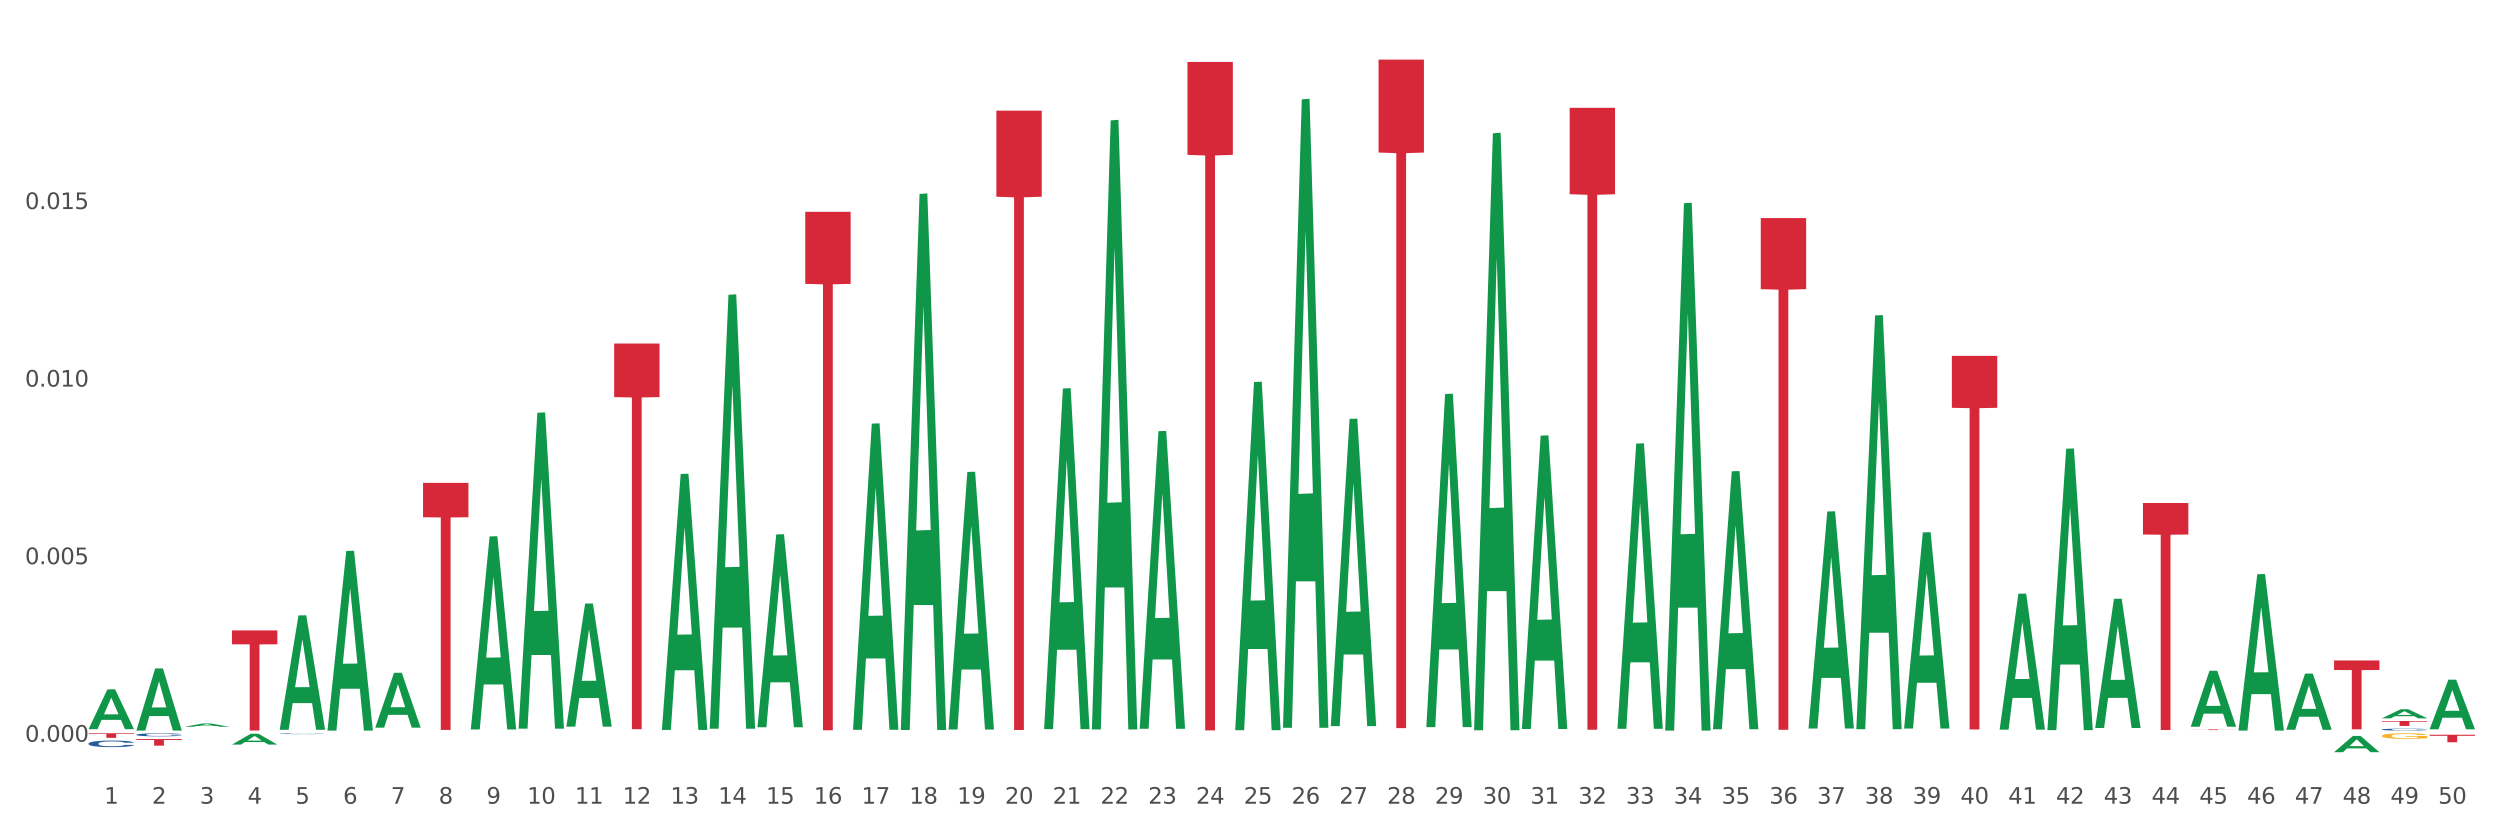 <?xml version="1.0" encoding="utf-8" standalone="no"?>
<!DOCTYPE svg PUBLIC "-//W3C//DTD SVG 1.1//EN"
  "http://www.w3.org/Graphics/SVG/1.1/DTD/svg11.dtd">
<svg xmlns:xlink="http://www.w3.org/1999/xlink" width="1080pt" height="360pt" viewBox="0 0 1080 360" xmlns="http://www.w3.org/2000/svg" version="1.1">
 <rect x="0" y="0" width="1080" height="360" fill="#333333" stroke="none"/>
 <defs>
  <style type="text/css">*{stroke-linejoin: round; stroke-linecap: butt}</style>
 </defs>
 <g id="figure_1">
  <g id="patch_1">
   <path d="M 0 360 
L 1080 360 
L 1080 0 
L 0 0 
z
" style="fill: #ffffff; stroke: #ffffff; stroke-linejoin: miter"/>
  </g>
  <g id="axes_1">
   <g id="matplotlib.axis_1">
    <g id="xtick_1">
     <g id="text_1">
      <!-- 1 -->
      <g style="fill: #4d4d4d" transform="translate(45.033 347.204) scale(0.096 -0.096)">
       <defs>
        <path id="DejaVuSans-31" d="M 794 531 
L 1825 531 
L 1825 4091 
L 703 3866 
L 703 4441 
L 1819 4666 
L 2450 4666 
L 2450 531 
L 3481 531 
L 3481 0 
L 794 0 
L 794 531 
z
" transform="scale(0.016)"/>
       </defs>
       <use xlink:href="#DejaVuSans-31"/>
      </g>
     </g>
    </g>
    <g id="xtick_2">
     <g id="text_2">
      <!-- 2 -->
      <g style="fill: #4d4d4d" transform="translate(65.671 347.204) scale(0.096 -0.096)">
       <defs>
        <path id="DejaVuSans-32" d="M 1228 531 
L 3431 531 
L 3431 0 
L 469 0 
L 469 531 
Q 828 903 1448 1529 
Q 2069 2156 2228 2338 
Q 2531 2678 2651 2914 
Q 2772 3150 2772 3378 
Q 2772 3750 2511 3984 
Q 2250 4219 1831 4219 
Q 1534 4219 1204 4116 
Q 875 4013 500 3803 
L 500 4441 
Q 881 4594 1212 4672 
Q 1544 4750 1819 4750 
Q 2544 4750 2975 4387 
Q 3406 4025 3406 3419 
Q 3406 3131 3298 2873 
Q 3191 2616 2906 2266 
Q 2828 2175 2409 1742 
Q 1991 1309 1228 531 
z
" transform="scale(0.016)"/>
       </defs>
       <use xlink:href="#DejaVuSans-32"/>
      </g>
     </g>
    </g>
    <g id="xtick_3">
     <g id="text_3">
      <!-- 3 -->
      <g style="fill: #4d4d4d" transform="translate(86.31 347.204) scale(0.096 -0.096)">
       <defs>
        <path id="DejaVuSans-33" d="M 2597 2516 
Q 3050 2419 3304 2112 
Q 3559 1806 3559 1356 
Q 3559 666 3084 287 
Q 2609 -91 1734 -91 
Q 1441 -91 1130 -33 
Q 819 25 488 141 
L 488 750 
Q 750 597 1062 519 
Q 1375 441 1716 441 
Q 2309 441 2620 675 
Q 2931 909 2931 1356 
Q 2931 1769 2642 2001 
Q 2353 2234 1838 2234 
L 1294 2234 
L 1294 2753 
L 1863 2753 
Q 2328 2753 2575 2939 
Q 2822 3125 2822 3475 
Q 2822 3834 2567 4026 
Q 2313 4219 1838 4219 
Q 1578 4219 1281 4162 
Q 984 4106 628 3988 
L 628 4550 
Q 988 4650 1302 4700 
Q 1616 4750 1894 4750 
Q 2613 4750 3031 4423 
Q 3450 4097 3450 3541 
Q 3450 3153 3228 2886 
Q 3006 2619 2597 2516 
z
" transform="scale(0.016)"/>
       </defs>
       <use xlink:href="#DejaVuSans-33"/>
      </g>
     </g>
    </g>
    <g id="xtick_4">
     <g id="text_4">
      <!-- 4 -->
      <g style="fill: #4d4d4d" transform="translate(106.949 347.204) scale(0.096 -0.096)">
       <defs>
        <path id="DejaVuSans-34" d="M 2419 4116 
L 825 1625 
L 2419 1625 
L 2419 4116 
z
M 2253 4666 
L 3047 4666 
L 3047 1625 
L 3713 1625 
L 3713 1100 
L 3047 1100 
L 3047 0 
L 2419 0 
L 2419 1100 
L 313 1100 
L 313 1709 
L 2253 4666 
z
" transform="scale(0.016)"/>
       </defs>
       <use xlink:href="#DejaVuSans-34"/>
      </g>
     </g>
    </g>
    <g id="xtick_5">
     <g id="text_5">
      <!-- 5 -->
      <g style="fill: #4d4d4d" transform="translate(127.588 347.204) scale(0.096 -0.096)">
       <defs>
        <path id="DejaVuSans-35" d="M 691 4666 
L 3169 4666 
L 3169 4134 
L 1269 4134 
L 1269 2991 
Q 1406 3038 1543 3061 
Q 1681 3084 1819 3084 
Q 2600 3084 3056 2656 
Q 3513 2228 3513 1497 
Q 3513 744 3044 326 
Q 2575 -91 1722 -91 
Q 1428 -91 1123 -41 
Q 819 9 494 109 
L 494 744 
Q 775 591 1075 516 
Q 1375 441 1709 441 
Q 2250 441 2565 725 
Q 2881 1009 2881 1497 
Q 2881 1984 2565 2268 
Q 2250 2553 1709 2553 
Q 1456 2553 1204 2497 
Q 953 2441 691 2322 
L 691 4666 
z
" transform="scale(0.016)"/>
       </defs>
       <use xlink:href="#DejaVuSans-35"/>
      </g>
     </g>
    </g>
    <g id="xtick_6">
     <g id="text_6">
      <!-- 6 -->
      <g style="fill: #4d4d4d" transform="translate(148.227 347.204) scale(0.096 -0.096)">
       <defs>
        <path id="DejaVuSans-36" d="M 2113 2584 
Q 1688 2584 1439 2293 
Q 1191 2003 1191 1497 
Q 1191 994 1439 701 
Q 1688 409 2113 409 
Q 2538 409 2786 701 
Q 3034 994 3034 1497 
Q 3034 2003 2786 2293 
Q 2538 2584 2113 2584 
z
M 3366 4563 
L 3366 3988 
Q 3128 4100 2886 4159 
Q 2644 4219 2406 4219 
Q 1781 4219 1451 3797 
Q 1122 3375 1075 2522 
Q 1259 2794 1537 2939 
Q 1816 3084 2150 3084 
Q 2853 3084 3261 2657 
Q 3669 2231 3669 1497 
Q 3669 778 3244 343 
Q 2819 -91 2113 -91 
Q 1303 -91 875 529 
Q 447 1150 447 2328 
Q 447 3434 972 4092 
Q 1497 4750 2381 4750 
Q 2619 4750 2861 4703 
Q 3103 4656 3366 4563 
z
" transform="scale(0.016)"/>
       </defs>
       <use xlink:href="#DejaVuSans-36"/>
      </g>
     </g>
    </g>
    <g id="xtick_7">
     <g id="text_7">
      <!-- 7 -->
      <g style="fill: #4d4d4d" transform="translate(168.866 347.204) scale(0.096 -0.096)">
       <defs>
        <path id="DejaVuSans-37" d="M 525 4666 
L 3525 4666 
L 3525 4397 
L 1831 0 
L 1172 0 
L 2766 4134 
L 525 4134 
L 525 4666 
z
" transform="scale(0.016)"/>
       </defs>
       <use xlink:href="#DejaVuSans-37"/>
      </g>
     </g>
    </g>
    <g id="xtick_8">
     <g id="text_8">
      <!-- 8 -->
      <g style="fill: #4d4d4d" transform="translate(189.505 347.204) scale(0.096 -0.096)">
       <defs>
        <path id="DejaVuSans-38" d="M 2034 2216 
Q 1584 2216 1326 1975 
Q 1069 1734 1069 1313 
Q 1069 891 1326 650 
Q 1584 409 2034 409 
Q 2484 409 2743 651 
Q 3003 894 3003 1313 
Q 3003 1734 2745 1975 
Q 2488 2216 2034 2216 
z
M 1403 2484 
Q 997 2584 770 2862 
Q 544 3141 544 3541 
Q 544 4100 942 4425 
Q 1341 4750 2034 4750 
Q 2731 4750 3128 4425 
Q 3525 4100 3525 3541 
Q 3525 3141 3298 2862 
Q 3072 2584 2669 2484 
Q 3125 2378 3379 2068 
Q 3634 1759 3634 1313 
Q 3634 634 3220 271 
Q 2806 -91 2034 -91 
Q 1263 -91 848 271 
Q 434 634 434 1313 
Q 434 1759 690 2068 
Q 947 2378 1403 2484 
z
M 1172 3481 
Q 1172 3119 1398 2916 
Q 1625 2713 2034 2713 
Q 2441 2713 2670 2916 
Q 2900 3119 2900 3481 
Q 2900 3844 2670 4047 
Q 2441 4250 2034 4250 
Q 1625 4250 1398 4047 
Q 1172 3844 1172 3481 
z
" transform="scale(0.016)"/>
       </defs>
       <use xlink:href="#DejaVuSans-38"/>
      </g>
     </g>
    </g>
    <g id="xtick_9">
     <g id="text_9">
      <!-- 9 -->
      <g style="fill: #4d4d4d" transform="translate(210.144 347.204) scale(0.096 -0.096)">
       <defs>
        <path id="DejaVuSans-39" d="M 703 97 
L 703 672 
Q 941 559 1184 500 
Q 1428 441 1663 441 
Q 2288 441 2617 861 
Q 2947 1281 2994 2138 
Q 2813 1869 2534 1725 
Q 2256 1581 1919 1581 
Q 1219 1581 811 2004 
Q 403 2428 403 3163 
Q 403 3881 828 4315 
Q 1253 4750 1959 4750 
Q 2769 4750 3195 4129 
Q 3622 3509 3622 2328 
Q 3622 1225 3098 567 
Q 2575 -91 1691 -91 
Q 1453 -91 1209 -44 
Q 966 3 703 97 
z
M 1959 2075 
Q 2384 2075 2632 2365 
Q 2881 2656 2881 3163 
Q 2881 3666 2632 3958 
Q 2384 4250 1959 4250 
Q 1534 4250 1286 3958 
Q 1038 3666 1038 3163 
Q 1038 2656 1286 2365 
Q 1534 2075 1959 2075 
z
" transform="scale(0.016)"/>
       </defs>
       <use xlink:href="#DejaVuSans-39"/>
      </g>
     </g>
    </g>
    <g id="xtick_10">
     <g id="text_10">
      <!-- 10 -->
      <g style="fill: #4d4d4d" transform="translate(227.729 347.204) scale(0.096 -0.096)">
       <defs>
        <path id="DejaVuSans-30" d="M 2034 4250 
Q 1547 4250 1301 3770 
Q 1056 3291 1056 2328 
Q 1056 1369 1301 889 
Q 1547 409 2034 409 
Q 2525 409 2770 889 
Q 3016 1369 3016 2328 
Q 3016 3291 2770 3770 
Q 2525 4250 2034 4250 
z
M 2034 4750 
Q 2819 4750 3233 4129 
Q 3647 3509 3647 2328 
Q 3647 1150 3233 529 
Q 2819 -91 2034 -91 
Q 1250 -91 836 529 
Q 422 1150 422 2328 
Q 422 3509 836 4129 
Q 1250 4750 2034 4750 
z
" transform="scale(0.016)"/>
       </defs>
       <use xlink:href="#DejaVuSans-31"/>
       <use xlink:href="#DejaVuSans-30" transform="translate(63.623 0)"/>
      </g>
     </g>
    </g>
    <g id="xtick_11">
     <g id="text_11">
      <!-- 11 -->
      <g style="fill: #4d4d4d" transform="translate(248.368 347.204) scale(0.096 -0.096)">
       <use xlink:href="#DejaVuSans-31"/>
       <use xlink:href="#DejaVuSans-31" transform="translate(63.623 0)"/>
      </g>
     </g>
    </g>
    <g id="xtick_12">
     <g id="text_12">
      <!-- 12 -->
      <g style="fill: #4d4d4d" transform="translate(269.007 347.204) scale(0.096 -0.096)">
       <use xlink:href="#DejaVuSans-31"/>
       <use xlink:href="#DejaVuSans-32" transform="translate(63.623 0)"/>
      </g>
     </g>
    </g>
    <g id="xtick_13">
     <g id="text_13">
      <!-- 13 -->
      <g style="fill: #4d4d4d" transform="translate(289.646 347.204) scale(0.096 -0.096)">
       <use xlink:href="#DejaVuSans-31"/>
       <use xlink:href="#DejaVuSans-33" transform="translate(63.623 0)"/>
      </g>
     </g>
    </g>
    <g id="xtick_14">
     <g id="text_14">
      <!-- 14 -->
      <g style="fill: #4d4d4d" transform="translate(310.285 347.204) scale(0.096 -0.096)">
       <use xlink:href="#DejaVuSans-31"/>
       <use xlink:href="#DejaVuSans-34" transform="translate(63.623 0)"/>
      </g>
     </g>
    </g>
    <g id="xtick_15">
     <g id="text_15">
      <!-- 15 -->
      <g style="fill: #4d4d4d" transform="translate(330.924 347.204) scale(0.096 -0.096)">
       <use xlink:href="#DejaVuSans-31"/>
       <use xlink:href="#DejaVuSans-35" transform="translate(63.623 0)"/>
      </g>
     </g>
    </g>
    <g id="xtick_16">
     <g id="text_16">
      <!-- 16 -->
      <g style="fill: #4d4d4d" transform="translate(351.563 347.204) scale(0.096 -0.096)">
       <use xlink:href="#DejaVuSans-31"/>
       <use xlink:href="#DejaVuSans-36" transform="translate(63.623 0)"/>
      </g>
     </g>
    </g>
    <g id="xtick_17">
     <g id="text_17">
      <!-- 17 -->
      <g style="fill: #4d4d4d" transform="translate(372.202 347.204) scale(0.096 -0.096)">
       <use xlink:href="#DejaVuSans-31"/>
       <use xlink:href="#DejaVuSans-37" transform="translate(63.623 0)"/>
      </g>
     </g>
    </g>
    <g id="xtick_18">
     <g id="text_18">
      <!-- 18 -->
      <g style="fill: #4d4d4d" transform="translate(392.841 347.204) scale(0.096 -0.096)">
       <use xlink:href="#DejaVuSans-31"/>
       <use xlink:href="#DejaVuSans-38" transform="translate(63.623 0)"/>
      </g>
     </g>
    </g>
    <g id="xtick_19">
     <g id="text_19">
      <!-- 19 -->
      <g style="fill: #4d4d4d" transform="translate(413.48 347.204) scale(0.096 -0.096)">
       <use xlink:href="#DejaVuSans-31"/>
       <use xlink:href="#DejaVuSans-39" transform="translate(63.623 0)"/>
      </g>
     </g>
    </g>
    <g id="xtick_20">
     <g id="text_20">
      <!-- 20 -->
      <g style="fill: #4d4d4d" transform="translate(434.119 347.204) scale(0.096 -0.096)">
       <use xlink:href="#DejaVuSans-32"/>
       <use xlink:href="#DejaVuSans-30" transform="translate(63.623 0)"/>
      </g>
     </g>
    </g>
    <g id="xtick_21">
     <g id="text_21">
      <!-- 21 -->
      <g style="fill: #4d4d4d" transform="translate(454.758 347.204) scale(0.096 -0.096)">
       <use xlink:href="#DejaVuSans-32"/>
       <use xlink:href="#DejaVuSans-31" transform="translate(63.623 0)"/>
      </g>
     </g>
    </g>
    <g id="xtick_22">
     <g id="text_22">
      <!-- 22 -->
      <g style="fill: #4d4d4d" transform="translate(475.397 347.204) scale(0.096 -0.096)">
       <use xlink:href="#DejaVuSans-32"/>
       <use xlink:href="#DejaVuSans-32" transform="translate(63.623 0)"/>
      </g>
     </g>
    </g>
    <g id="xtick_23">
     <g id="text_23">
      <!-- 23 -->
      <g style="fill: #4d4d4d" transform="translate(496.036 347.204) scale(0.096 -0.096)">
       <use xlink:href="#DejaVuSans-32"/>
       <use xlink:href="#DejaVuSans-33" transform="translate(63.623 0)"/>
      </g>
     </g>
    </g>
    <g id="xtick_24">
     <g id="text_24">
      <!-- 24 -->
      <g style="fill: #4d4d4d" transform="translate(516.675 347.204) scale(0.096 -0.096)">
       <use xlink:href="#DejaVuSans-32"/>
       <use xlink:href="#DejaVuSans-34" transform="translate(63.623 0)"/>
      </g>
     </g>
    </g>
    <g id="xtick_25">
     <g id="text_25">
      <!-- 25 -->
      <g style="fill: #4d4d4d" transform="translate(537.314 347.204) scale(0.096 -0.096)">
       <use xlink:href="#DejaVuSans-32"/>
       <use xlink:href="#DejaVuSans-35" transform="translate(63.623 0)"/>
      </g>
     </g>
    </g>
    <g id="xtick_26">
     <g id="text_26">
      <!-- 26 -->
      <g style="fill: #4d4d4d" transform="translate(557.953 347.204) scale(0.096 -0.096)">
       <use xlink:href="#DejaVuSans-32"/>
       <use xlink:href="#DejaVuSans-36" transform="translate(63.623 0)"/>
      </g>
     </g>
    </g>
    <g id="xtick_27">
     <g id="text_27">
      <!-- 27 -->
      <g style="fill: #4d4d4d" transform="translate(578.592 347.204) scale(0.096 -0.096)">
       <use xlink:href="#DejaVuSans-32"/>
       <use xlink:href="#DejaVuSans-37" transform="translate(63.623 0)"/>
      </g>
     </g>
    </g>
    <g id="xtick_28">
     <g id="text_28">
      <!-- 28 -->
      <g style="fill: #4d4d4d" transform="translate(599.231 347.204) scale(0.096 -0.096)">
       <use xlink:href="#DejaVuSans-32"/>
       <use xlink:href="#DejaVuSans-38" transform="translate(63.623 0)"/>
      </g>
     </g>
    </g>
    <g id="xtick_29">
     <g id="text_29">
      <!-- 29 -->
      <g style="fill: #4d4d4d" transform="translate(619.87 347.204) scale(0.096 -0.096)">
       <use xlink:href="#DejaVuSans-32"/>
       <use xlink:href="#DejaVuSans-39" transform="translate(63.623 0)"/>
      </g>
     </g>
    </g>
    <g id="xtick_30">
     <g id="text_30">
      <!-- 30 -->
      <g style="fill: #4d4d4d" transform="translate(640.509 347.204) scale(0.096 -0.096)">
       <use xlink:href="#DejaVuSans-33"/>
       <use xlink:href="#DejaVuSans-30" transform="translate(63.623 0)"/>
      </g>
     </g>
    </g>
    <g id="xtick_31">
     <g id="text_31">
      <!-- 31 -->
      <g style="fill: #4d4d4d" transform="translate(661.148 347.204) scale(0.096 -0.096)">
       <use xlink:href="#DejaVuSans-33"/>
       <use xlink:href="#DejaVuSans-31" transform="translate(63.623 0)"/>
      </g>
     </g>
    </g>
    <g id="xtick_32">
     <g id="text_32">
      <!-- 32 -->
      <g style="fill: #4d4d4d" transform="translate(681.787 347.204) scale(0.096 -0.096)">
       <use xlink:href="#DejaVuSans-33"/>
       <use xlink:href="#DejaVuSans-32" transform="translate(63.623 0)"/>
      </g>
     </g>
    </g>
    <g id="xtick_33">
     <g id="text_33">
      <!-- 33 -->
      <g style="fill: #4d4d4d" transform="translate(702.426 347.204) scale(0.096 -0.096)">
       <use xlink:href="#DejaVuSans-33"/>
       <use xlink:href="#DejaVuSans-33" transform="translate(63.623 0)"/>
      </g>
     </g>
    </g>
    <g id="xtick_34">
     <g id="text_34">
      <!-- 34 -->
      <g style="fill: #4d4d4d" transform="translate(723.065 347.204) scale(0.096 -0.096)">
       <use xlink:href="#DejaVuSans-33"/>
       <use xlink:href="#DejaVuSans-34" transform="translate(63.623 0)"/>
      </g>
     </g>
    </g>
    <g id="xtick_35">
     <g id="text_35">
      <!-- 35 -->
      <g style="fill: #4d4d4d" transform="translate(743.704 347.204) scale(0.096 -0.096)">
       <use xlink:href="#DejaVuSans-33"/>
       <use xlink:href="#DejaVuSans-35" transform="translate(63.623 0)"/>
      </g>
     </g>
    </g>
    <g id="xtick_36">
     <g id="text_36">
      <!-- 36 -->
      <g style="fill: #4d4d4d" transform="translate(764.343 347.204) scale(0.096 -0.096)">
       <use xlink:href="#DejaVuSans-33"/>
       <use xlink:href="#DejaVuSans-36" transform="translate(63.623 0)"/>
      </g>
     </g>
    </g>
    <g id="xtick_37">
     <g id="text_37">
      <!-- 37 -->
      <g style="fill: #4d4d4d" transform="translate(784.982 347.204) scale(0.096 -0.096)">
       <use xlink:href="#DejaVuSans-33"/>
       <use xlink:href="#DejaVuSans-37" transform="translate(63.623 0)"/>
      </g>
     </g>
    </g>
    <g id="xtick_38">
     <g id="text_38">
      <!-- 38 -->
      <g style="fill: #4d4d4d" transform="translate(805.621 347.204) scale(0.096 -0.096)">
       <use xlink:href="#DejaVuSans-33"/>
       <use xlink:href="#DejaVuSans-38" transform="translate(63.623 0)"/>
      </g>
     </g>
    </g>
    <g id="xtick_39">
     <g id="text_39">
      <!-- 39 -->
      <g style="fill: #4d4d4d" transform="translate(826.26 347.204) scale(0.096 -0.096)">
       <use xlink:href="#DejaVuSans-33"/>
       <use xlink:href="#DejaVuSans-39" transform="translate(63.623 0)"/>
      </g>
     </g>
    </g>
    <g id="xtick_40">
     <g id="text_40">
      <!-- 40 -->
      <g style="fill: #4d4d4d" transform="translate(846.899 347.204) scale(0.096 -0.096)">
       <use xlink:href="#DejaVuSans-34"/>
       <use xlink:href="#DejaVuSans-30" transform="translate(63.623 0)"/>
      </g>
     </g>
    </g>
    <g id="xtick_41">
     <g id="text_41">
      <!-- 41 -->
      <g style="fill: #4d4d4d" transform="translate(867.538 347.204) scale(0.096 -0.096)">
       <use xlink:href="#DejaVuSans-34"/>
       <use xlink:href="#DejaVuSans-31" transform="translate(63.623 0)"/>
      </g>
     </g>
    </g>
    <g id="xtick_42">
     <g id="text_42">
      <!-- 42 -->
      <g style="fill: #4d4d4d" transform="translate(888.177 347.204) scale(0.096 -0.096)">
       <use xlink:href="#DejaVuSans-34"/>
       <use xlink:href="#DejaVuSans-32" transform="translate(63.623 0)"/>
      </g>
     </g>
    </g>
    <g id="xtick_43">
     <g id="text_43">
      <!-- 43 -->
      <g style="fill: #4d4d4d" transform="translate(908.816 347.204) scale(0.096 -0.096)">
       <use xlink:href="#DejaVuSans-34"/>
       <use xlink:href="#DejaVuSans-33" transform="translate(63.623 0)"/>
      </g>
     </g>
    </g>
    <g id="xtick_44">
     <g id="text_44">
      <!-- 44 -->
      <g style="fill: #4d4d4d" transform="translate(929.455 347.204) scale(0.096 -0.096)">
       <use xlink:href="#DejaVuSans-34"/>
       <use xlink:href="#DejaVuSans-34" transform="translate(63.623 0)"/>
      </g>
     </g>
    </g>
    <g id="xtick_45">
     <g id="text_45">
      <!-- 45 -->
      <g style="fill: #4d4d4d" transform="translate(950.094 347.204) scale(0.096 -0.096)">
       <use xlink:href="#DejaVuSans-34"/>
       <use xlink:href="#DejaVuSans-35" transform="translate(63.623 0)"/>
      </g>
     </g>
    </g>
    <g id="xtick_46">
     <g id="text_46">
      <!-- 46 -->
      <g style="fill: #4d4d4d" transform="translate(970.733 347.204) scale(0.096 -0.096)">
       <use xlink:href="#DejaVuSans-34"/>
       <use xlink:href="#DejaVuSans-36" transform="translate(63.623 0)"/>
      </g>
     </g>
    </g>
    <g id="xtick_47">
     <g id="text_47">
      <!-- 47 -->
      <g style="fill: #4d4d4d" transform="translate(991.372 347.204) scale(0.096 -0.096)">
       <use xlink:href="#DejaVuSans-34"/>
       <use xlink:href="#DejaVuSans-37" transform="translate(63.623 0)"/>
      </g>
     </g>
    </g>
    <g id="xtick_48">
     <g id="text_48">
      <!-- 48 -->
      <g style="fill: #4d4d4d" transform="translate(1012.011 347.204) scale(0.096 -0.096)">
       <use xlink:href="#DejaVuSans-34"/>
       <use xlink:href="#DejaVuSans-38" transform="translate(63.623 0)"/>
      </g>
     </g>
    </g>
    <g id="xtick_49">
     <g id="text_49">
      <!-- 49 -->
      <g style="fill: #4d4d4d" transform="translate(1032.65 347.204) scale(0.096 -0.096)">
       <use xlink:href="#DejaVuSans-34"/>
       <use xlink:href="#DejaVuSans-39" transform="translate(63.623 0)"/>
      </g>
     </g>
    </g>
    <g id="xtick_50">
     <g id="text_50">
      <!-- 50 -->
      <g style="fill: #4d4d4d" transform="translate(1053.288 347.204) scale(0.096 -0.096)">
       <use xlink:href="#DejaVuSans-35"/>
       <use xlink:href="#DejaVuSans-30" transform="translate(63.623 0)"/>
      </g>
     </g>
    </g>
    <g id="xtick_51"/>
    <g id="xtick_52"/>
    <g id="xtick_53"/>
    <g id="xtick_54"/>
    <g id="xtick_55"/>
    <g id="xtick_56"/>
    <g id="xtick_57"/>
    <g id="xtick_58"/>
    <g id="xtick_59"/>
    <g id="xtick_60"/>
    <g id="xtick_61"/>
    <g id="xtick_62"/>
    <g id="xtick_63"/>
    <g id="xtick_64"/>
    <g id="xtick_65"/>
    <g id="xtick_66"/>
    <g id="xtick_67"/>
    <g id="xtick_68"/>
    <g id="xtick_69"/>
    <g id="xtick_70"/>
    <g id="xtick_71"/>
    <g id="xtick_72"/>
    <g id="xtick_73"/>
    <g id="xtick_74"/>
    <g id="xtick_75"/>
    <g id="xtick_76"/>
    <g id="xtick_77"/>
    <g id="xtick_78"/>
    <g id="xtick_79"/>
    <g id="xtick_80"/>
    <g id="xtick_81"/>
    <g id="xtick_82"/>
    <g id="xtick_83"/>
    <g id="xtick_84"/>
    <g id="xtick_85"/>
    <g id="xtick_86"/>
    <g id="xtick_87"/>
    <g id="xtick_88"/>
    <g id="xtick_89"/>
    <g id="xtick_90"/>
    <g id="xtick_91"/>
    <g id="xtick_92"/>
    <g id="xtick_93"/>
    <g id="xtick_94"/>
    <g id="xtick_95"/>
    <g id="xtick_96"/>
    <g id="xtick_97"/>
    <g id="xtick_98"/>
    <g id="xtick_99"/>
   </g>
   <g id="matplotlib.axis_2">
    <g id="ytick_1">
     <g id="text_51">
      <!-- 0.000 -->
      <g style="fill: #4d4d4d" transform="translate(10.8 320.422) scale(0.096 -0.096)">
       <defs>
        <path id="DejaVuSans-2e" d="M 684 794 
L 1344 794 
L 1344 0 
L 684 0 
L 684 794 
z
" transform="scale(0.016)"/>
       </defs>
       <use xlink:href="#DejaVuSans-30"/>
       <use xlink:href="#DejaVuSans-2e" transform="translate(63.623 0)"/>
       <use xlink:href="#DejaVuSans-30" transform="translate(95.41 0)"/>
       <use xlink:href="#DejaVuSans-30" transform="translate(159.033 0)"/>
       <use xlink:href="#DejaVuSans-30" transform="translate(222.656 0)"/>
      </g>
     </g>
    </g>
    <g id="ytick_2">
     <g id="text_52">
      <!-- 0.005 -->
      <g style="fill: #4d4d4d" transform="translate(10.8 243.718) scale(0.096 -0.096)">
       <use xlink:href="#DejaVuSans-30"/>
       <use xlink:href="#DejaVuSans-2e" transform="translate(63.623 0)"/>
       <use xlink:href="#DejaVuSans-30" transform="translate(95.41 0)"/>
       <use xlink:href="#DejaVuSans-30" transform="translate(159.033 0)"/>
       <use xlink:href="#DejaVuSans-35" transform="translate(222.656 0)"/>
      </g>
     </g>
    </g>
    <g id="ytick_3">
     <g id="text_53">
      <!-- 0.010 -->
      <g style="fill: #4d4d4d" transform="translate(10.8 167.014) scale(0.096 -0.096)">
       <use xlink:href="#DejaVuSans-30"/>
       <use xlink:href="#DejaVuSans-2e" transform="translate(63.623 0)"/>
       <use xlink:href="#DejaVuSans-30" transform="translate(95.41 0)"/>
       <use xlink:href="#DejaVuSans-31" transform="translate(159.033 0)"/>
       <use xlink:href="#DejaVuSans-30" transform="translate(222.656 0)"/>
      </g>
     </g>
    </g>
    <g id="ytick_4">
     <g id="text_54">
      <!-- 0.015 -->
      <g style="fill: #4d4d4d" transform="translate(10.8 90.31) scale(0.096 -0.096)">
       <use xlink:href="#DejaVuSans-30"/>
       <use xlink:href="#DejaVuSans-2e" transform="translate(63.623 0)"/>
       <use xlink:href="#DejaVuSans-30" transform="translate(95.41 0)"/>
       <use xlink:href="#DejaVuSans-31" transform="translate(159.033 0)"/>
       <use xlink:href="#DejaVuSans-35" transform="translate(222.656 0)"/>
      </g>
     </g>
    </g>
    <g id="ytick_5"/>
    <g id="ytick_6"/>
    <g id="ytick_7"/>
    <g id="ytick_8"/>
   </g>
   <g id="PolyCollection_1">
    <path d="M 38.283 314.969 
L 38.303 314.952 
L 46.389 297.81 
L 49.744 297.794 
L 57.89 315.001 
L 54.009 315.001 
L 52.25 310.994 
L 43.902 310.994 
L 43.842 311.059 
L 42.144 315.001 
L 38.283 315.001 
L 38.283 314.969 
L 44.953 308.603 
L 51.199 308.587 
L 48.107 301.461 
L 48.066 301.429 
L 48.026 301.478 
L 44.933 308.587 
L 44.953 308.603 
L 38.283 314.969 
z
" clip-path="url(#pb86a3c78ba)" style="fill: #109648"/>
    <path d="M 905.12 314.387 
L 905.14 314.334 
L 913.226 258.688 
L 916.581 258.636 
L 924.727 314.492 
L 920.846 314.492 
L 919.088 301.485 
L 910.739 301.485 
L 910.679 301.695 
L 908.981 314.492 
L 905.12 314.492 
L 905.12 314.387 
L 911.791 293.723 
L 918.037 293.67 
L 914.944 270.541 
L 914.903 270.436 
L 914.863 270.594 
L 911.77 293.67 
L 911.791 293.723 
L 905.12 314.387 
z
" clip-path="url(#pb86a3c78ba)" style="fill: #109648"/>
    <path d="M 946.398 313.891 
L 946.418 313.868 
L 954.504 289.766 
L 957.859 289.743 
L 966.005 313.936 
L 962.124 313.936 
L 960.366 308.302 
L 952.017 308.302 
L 951.957 308.393 
L 950.259 313.936 
L 946.398 313.936 
L 946.398 313.891 
L 953.069 304.94 
L 959.314 304.918 
L 956.222 294.9 
L 956.181 294.854 
L 956.141 294.922 
L 953.048 304.918 
L 953.069 304.94 
L 946.398 313.891 
z
" clip-path="url(#pb86a3c78ba)" style="fill: #109648"/>
    <path d="M 967.037 315.484 
L 967.057 315.42 
L 975.143 248.057 
L 978.498 247.993 
L 986.644 315.611 
L 982.763 315.611 
L 981.005 299.865 
L 972.656 299.865 
L 972.596 300.119 
L 970.898 315.611 
L 967.037 315.611 
L 967.037 315.484 
L 973.707 290.469 
L 979.953 290.405 
L 976.861 262.406 
L 976.82 262.279 
L 976.78 262.469 
L 973.687 290.405 
L 973.707 290.469 
L 967.037 315.484 
z
" clip-path="url(#pb86a3c78ba)" style="fill: #109648"/>
    <path d="M 987.676 315.232 
L 987.696 315.209 
L 995.782 291.013 
L 999.137 290.99 
L 1007.283 315.278 
L 1003.402 315.278 
L 1001.644 309.622 
L 993.295 309.622 
L 993.235 309.713 
L 991.537 315.278 
L 987.676 315.278 
L 987.676 315.232 
L 994.346 306.247 
L 1000.592 306.224 
L 997.5 296.167 
L 997.459 296.121 
L 997.419 296.19 
L 994.326 306.224 
L 994.346 306.247 
L 987.676 315.232 
z
" clip-path="url(#pb86a3c78ba)" style="fill: #109648"/>
    <path d="M 1008.315 324.936 
L 1008.335 324.93 
L 1016.421 317.936 
L 1019.776 317.93 
L 1027.922 324.95 
L 1024.041 324.95 
L 1022.282 323.315 
L 1013.934 323.315 
L 1013.874 323.341 
L 1012.176 324.95 
L 1008.315 324.95 
L 1008.315 324.936 
L 1014.985 322.339 
L 1021.231 322.333 
L 1018.139 319.426 
L 1018.098 319.413 
L 1018.058 319.433 
L 1014.965 322.333 
L 1014.985 322.339 
L 1008.315 324.936 
z
" clip-path="url(#pb86a3c78ba)" style="fill: #109648"/>
    <path d="M 1028.954 310.305 
L 1028.974 310.301 
L 1037.06 306.416 
L 1040.415 306.412 
L 1048.561 310.312 
L 1044.68 310.312 
L 1042.921 309.404 
L 1034.573 309.404 
L 1034.513 309.418 
L 1032.815 310.312 
L 1028.954 310.312 
L 1028.954 310.305 
L 1035.624 308.862 
L 1041.87 308.858 
L 1038.778 307.243 
L 1038.737 307.236 
L 1038.697 307.247 
L 1035.604 308.858 
L 1035.624 308.862 
L 1028.954 310.305 
z
" clip-path="url(#pb86a3c78ba)" style="fill: #109648"/>
    <path d="M 1049.593 315.022 
L 1049.613 315.001 
L 1057.699 293.629 
L 1061.054 293.609 
L 1069.2 315.062 
L 1065.319 315.062 
L 1063.56 310.066 
L 1055.212 310.066 
L 1055.152 310.147 
L 1053.454 315.062 
L 1049.593 315.062 
L 1049.593 315.022 
L 1056.263 307.085 
L 1062.509 307.065 
L 1059.417 298.182 
L 1059.376 298.142 
L 1059.336 298.202 
L 1056.243 307.065 
L 1056.263 307.085 
L 1049.593 315.022 
z
" clip-path="url(#pb86a3c78ba)" style="fill: #109648"/>
    <path d="M 182.756 208.611 
L 202.363 208.611 
L 202.363 223.443 
L 194.65 223.543 
L 194.65 315.337 
L 190.422 315.337 
L 190.422 223.543 
L 182.756 223.443 
L 182.756 208.712 
L 182.756 208.611 
z
" clip-path="url(#pb86a3c78ba)" style="fill: #d62839"/>
    <path d="M 58.922 317.388 
L 58.945 317.386 
L 58.945 317.353 
L 59.015 317.307 
L 59.27 317.224 
L 59.594 317.16 
L 60.15 317.086 
L 60.452 317.055 
L 60.846 317.02 
L 61.657 316.964 
L 62.584 316.916 
L 63.233 316.89 
L 63.719 316.873 
L 64.809 316.843 
L 65.434 316.83 
L 66.083 316.82 
L 66.64 316.812 
L 67.567 316.804 
L 68.308 316.8 
L 69.166 316.799 
L 69.884 316.8 
L 70.835 316.805 
L 72.225 316.82 
L 72.758 316.828 
L 73.477 316.842 
L 74.218 316.861 
L 74.821 316.881 
L 75.516 316.908 
L 76.235 316.944 
L 76.93 316.989 
L 77.417 317.031 
L 77.811 317.075 
L 78.158 317.129 
L 78.413 317.188 
L 78.529 317.237 
L 74.288 317.237 
L 74.172 317.193 
L 73.94 317.145 
L 73.708 317.113 
L 73.453 317.086 
L 73.059 317.056 
L 72.712 317.037 
L 72.132 317.014 
L 71.599 317 
L 71.159 316.992 
L 70.626 316.985 
L 69.49 316.977 
L 68.679 316.977 
L 68.169 316.98 
L 67.544 316.986 
L 67.01 316.994 
L 66.385 317.008 
L 65.898 317.024 
L 65.411 317.044 
L 65.133 317.059 
L 64.716 317.085 
L 64.438 317.107 
L 64.067 317.144 
L 63.859 317.17 
L 63.488 317.238 
L 63.325 317.288 
L 63.256 317.323 
L 63.21 317.361 
L 63.21 317.548 
L 63.349 317.631 
L 63.465 317.667 
L 63.65 317.708 
L 63.998 317.761 
L 64.507 317.812 
L 65.04 317.849 
L 65.481 317.872 
L 65.898 317.889 
L 66.315 317.902 
L 66.825 317.914 
L 67.242 317.921 
L 67.868 317.928 
L 68.61 317.932 
L 69.189 317.932 
L 70.371 317.926 
L 70.904 317.92 
L 71.414 317.911 
L 71.97 317.898 
L 72.411 317.884 
L 72.665 317.873 
L 73.083 317.85 
L 73.407 317.826 
L 73.685 317.799 
L 73.871 317.775 
L 74.079 317.739 
L 74.241 317.698 
L 74.288 317.677 
L 78.529 317.677 
L 78.436 317.72 
L 78.274 317.762 
L 77.95 317.818 
L 77.695 317.85 
L 77.301 317.89 
L 76.884 317.923 
L 76.304 317.96 
L 75.771 317.988 
L 75.215 318.012 
L 74.612 318.033 
L 73.523 318.063 
L 73.129 318.071 
L 72.295 318.086 
L 71.646 318.094 
L 70.695 318.103 
L 69.722 318.107 
L 68.702 318.109 
L 67.798 318.106 
L 66.802 318.099 
L 66.176 318.092 
L 65.481 318.081 
L 64.67 318.064 
L 63.905 318.044 
L 63.186 318.02 
L 62.514 317.993 
L 61.889 317.961 
L 61.077 317.91 
L 60.475 317.86 
L 60.034 317.813 
L 59.733 317.774 
L 59.432 317.723 
L 59.27 317.689 
L 59.015 317.605 
L 58.922 317.527 
L 58.922 317.388 
z
" clip-path="url(#pb86a3c78ba)" style="fill: #255c99"/>
    <path d="M 120.839 316.976 
L 120.862 316.976 
L 120.862 316.968 
L 120.932 316.957 
L 121.187 316.938 
L 121.511 316.923 
L 122.067 316.905 
L 122.369 316.898 
L 122.763 316.889 
L 123.574 316.876 
L 124.501 316.865 
L 125.15 316.859 
L 125.636 316.855 
L 126.726 316.847 
L 127.351 316.844 
L 128 316.842 
L 128.557 316.84 
L 129.484 316.838 
L 130.225 316.837 
L 131.083 316.837 
L 131.801 316.837 
L 132.751 316.838 
L 134.142 316.842 
L 134.675 316.844 
L 135.394 316.847 
L 136.135 316.852 
L 136.738 316.856 
L 137.433 316.863 
L 138.152 316.871 
L 138.847 316.882 
L 139.333 316.892 
L 139.727 316.902 
L 140.075 316.915 
L 140.33 316.929 
L 140.446 316.941 
L 136.205 316.941 
L 136.089 316.93 
L 135.857 316.919 
L 135.625 316.911 
L 135.37 316.905 
L 134.976 316.898 
L 134.629 316.893 
L 134.049 316.888 
L 133.516 316.885 
L 133.076 316.883 
L 132.543 316.881 
L 131.407 316.879 
L 130.596 316.879 
L 130.086 316.88 
L 129.46 316.881 
L 128.927 316.883 
L 128.302 316.887 
L 127.815 316.89 
L 127.328 316.895 
L 127.05 316.899 
L 126.633 316.905 
L 126.355 316.91 
L 125.984 316.919 
L 125.775 316.925 
L 125.405 316.941 
L 125.242 316.953 
L 125.173 316.961 
L 125.127 316.97 
L 125.127 317.014 
L 125.266 317.034 
L 125.381 317.043 
L 125.567 317.052 
L 125.914 317.065 
L 126.424 317.077 
L 126.957 317.086 
L 127.398 317.091 
L 127.815 317.095 
L 128.232 317.098 
L 128.742 317.101 
L 129.159 317.103 
L 129.785 317.104 
L 130.527 317.105 
L 131.106 317.105 
L 132.288 317.104 
L 132.821 317.103 
L 133.331 317.101 
L 133.887 317.097 
L 134.327 317.094 
L 134.582 317.091 
L 135 317.086 
L 135.324 317.08 
L 135.602 317.074 
L 135.788 317.068 
L 135.996 317.06 
L 136.158 317.05 
L 136.205 317.045 
L 140.446 317.045 
L 140.353 317.055 
L 140.191 317.065 
L 139.867 317.078 
L 139.612 317.086 
L 139.218 317.095 
L 138.8 317.103 
L 138.221 317.112 
L 137.688 317.119 
L 137.132 317.124 
L 136.529 317.129 
L 135.44 317.137 
L 135.046 317.138 
L 134.212 317.142 
L 133.563 317.144 
L 132.612 317.146 
L 131.639 317.147 
L 130.619 317.147 
L 129.715 317.147 
L 128.719 317.145 
L 128.093 317.143 
L 127.398 317.141 
L 126.587 317.137 
L 125.822 317.132 
L 125.103 317.126 
L 124.431 317.12 
L 123.805 317.112 
L 122.994 317.1 
L 122.392 317.088 
L 121.951 317.077 
L 121.65 317.068 
L 121.349 317.056 
L 121.187 317.048 
L 120.932 317.028 
L 120.839 317.01 
L 120.839 316.976 
z
" clip-path="url(#pb86a3c78ba)" style="fill: #255c99"/>
    <path d="M 1028.954 315.147 
L 1028.977 315.146 
L 1028.977 315.125 
L 1029.047 315.096 
L 1029.302 315.042 
L 1029.626 315.001 
L 1030.182 314.953 
L 1030.484 314.933 
L 1030.878 314.911 
L 1031.689 314.875 
L 1032.616 314.844 
L 1033.265 314.827 
L 1033.751 314.816 
L 1034.841 314.797 
L 1035.466 314.789 
L 1036.115 314.782 
L 1036.672 314.777 
L 1037.599 314.772 
L 1038.34 314.77 
L 1039.198 314.769 
L 1039.916 314.77 
L 1040.867 314.773 
L 1042.257 314.782 
L 1042.79 314.787 
L 1043.509 314.796 
L 1044.25 314.809 
L 1044.853 314.821 
L 1045.548 314.839 
L 1046.267 314.862 
L 1046.962 314.891 
L 1047.449 314.918 
L 1047.843 314.946 
L 1048.19 314.981 
L 1048.445 315.019 
L 1048.561 315.05 
L 1044.32 315.05 
L 1044.204 315.022 
L 1043.972 314.991 
L 1043.74 314.97 
L 1043.485 314.953 
L 1043.091 314.934 
L 1042.744 314.922 
L 1042.164 314.907 
L 1041.631 314.898 
L 1041.191 314.893 
L 1040.658 314.888 
L 1039.522 314.883 
L 1038.711 314.883 
L 1038.201 314.885 
L 1037.576 314.889 
L 1037.042 314.894 
L 1036.417 314.903 
L 1035.93 314.913 
L 1035.443 314.926 
L 1035.165 314.936 
L 1034.748 314.953 
L 1034.47 314.966 
L 1034.099 314.99 
L 1033.891 315.007 
L 1033.52 315.051 
L 1033.357 315.083 
L 1033.288 315.106 
L 1033.242 315.13 
L 1033.242 315.25 
L 1033.381 315.304 
L 1033.497 315.327 
L 1033.682 315.353 
L 1034.03 315.387 
L 1034.539 315.42 
L 1035.072 315.444 
L 1035.513 315.459 
L 1035.93 315.469 
L 1036.347 315.478 
L 1036.857 315.486 
L 1037.274 315.49 
L 1037.9 315.495 
L 1038.642 315.497 
L 1039.221 315.497 
L 1040.403 315.493 
L 1040.936 315.489 
L 1041.446 315.484 
L 1042.002 315.476 
L 1042.443 315.466 
L 1042.697 315.459 
L 1043.115 315.445 
L 1043.439 315.429 
L 1043.717 315.412 
L 1043.903 315.396 
L 1044.111 315.373 
L 1044.273 315.347 
L 1044.32 315.333 
L 1048.561 315.333 
L 1048.468 315.361 
L 1048.306 315.388 
L 1047.982 315.424 
L 1047.727 315.445 
L 1047.333 315.47 
L 1046.916 315.492 
L 1046.336 315.516 
L 1045.803 315.533 
L 1045.247 315.549 
L 1044.644 315.562 
L 1043.555 315.582 
L 1043.161 315.587 
L 1042.327 315.596 
L 1041.678 315.602 
L 1040.727 315.607 
L 1039.754 315.61 
L 1038.734 315.611 
L 1037.83 315.609 
L 1036.834 315.605 
L 1036.208 315.6 
L 1035.513 315.593 
L 1034.702 315.582 
L 1033.937 315.569 
L 1033.218 315.554 
L 1032.546 315.536 
L 1031.921 315.516 
L 1031.109 315.483 
L 1030.507 315.451 
L 1030.066 315.421 
L 1029.765 315.396 
L 1029.464 315.363 
L 1029.302 315.341 
L 1029.047 315.287 
L 1028.954 315.237 
L 1028.954 315.147 
z
" clip-path="url(#pb86a3c78ba)" style="fill: #255c99"/>
    <path d="M 38.283 321.197 
L 38.306 321.194 
L 38.306 321.122 
L 38.376 321.023 
L 38.631 320.842 
L 38.955 320.705 
L 39.511 320.545 
L 39.813 320.477 
L 40.207 320.402 
L 41.018 320.281 
L 41.945 320.177 
L 42.594 320.12 
L 43.08 320.084 
L 44.17 320.019 
L 44.796 319.991 
L 45.444 319.967 
L 46.001 319.952 
L 46.928 319.934 
L 47.669 319.926 
L 48.527 319.923 
L 49.245 319.926 
L 50.196 319.936 
L 51.586 319.967 
L 52.119 319.985 
L 52.838 320.016 
L 53.579 320.058 
L 54.182 320.099 
L 54.877 320.159 
L 55.596 320.236 
L 56.291 320.335 
L 56.778 320.425 
L 57.172 320.521 
L 57.519 320.638 
L 57.774 320.765 
L 57.89 320.871 
L 53.649 320.871 
L 53.533 320.775 
L 53.301 320.671 
L 53.069 320.601 
L 52.814 320.545 
L 52.42 320.48 
L 52.073 320.438 
L 51.493 320.389 
L 50.96 320.358 
L 50.52 320.34 
L 49.987 320.325 
L 48.851 320.309 
L 48.04 320.309 
L 47.53 320.314 
L 46.905 320.327 
L 46.371 320.345 
L 45.746 320.376 
L 45.259 320.41 
L 44.772 320.454 
L 44.494 320.485 
L 44.077 320.542 
L 43.799 320.589 
L 43.428 320.669 
L 43.22 320.726 
L 42.849 320.873 
L 42.686 320.982 
L 42.617 321.057 
L 42.571 321.14 
L 42.571 321.544 
L 42.71 321.725 
L 42.826 321.803 
L 43.011 321.891 
L 43.359 322.005 
L 43.868 322.116 
L 44.402 322.196 
L 44.842 322.245 
L 45.259 322.282 
L 45.676 322.31 
L 46.186 322.336 
L 46.603 322.351 
L 47.229 322.367 
L 47.971 322.375 
L 48.55 322.375 
L 49.732 322.362 
L 50.265 322.349 
L 50.775 322.331 
L 51.331 322.302 
L 51.772 322.271 
L 52.026 322.248 
L 52.444 322.199 
L 52.768 322.147 
L 53.046 322.087 
L 53.232 322.036 
L 53.44 321.958 
L 53.602 321.87 
L 53.649 321.823 
L 57.89 321.823 
L 57.797 321.917 
L 57.635 322.007 
L 57.311 322.129 
L 57.056 322.199 
L 56.662 322.284 
L 56.245 322.357 
L 55.665 322.437 
L 55.132 322.496 
L 54.576 322.548 
L 53.973 322.595 
L 52.884 322.659 
L 52.49 322.678 
L 51.656 322.709 
L 51.007 322.727 
L 50.056 322.745 
L 49.083 322.755 
L 48.063 322.758 
L 47.159 322.753 
L 46.163 322.737 
L 45.537 322.722 
L 44.842 322.698 
L 44.031 322.662 
L 43.266 322.618 
L 42.547 322.566 
L 41.875 322.507 
L 41.25 322.439 
L 40.438 322.328 
L 39.836 322.219 
L 39.395 322.118 
L 39.094 322.033 
L 38.793 321.924 
L 38.631 321.849 
L 38.376 321.668 
L 38.283 321.5 
L 38.283 321.197 
z
" clip-path="url(#pb86a3c78ba)" style="fill: #255c99"/>
    <path d="M 1049.593 317.4 
L 1069.2 317.4 
L 1069.2 317.852 
L 1061.487 317.855 
L 1061.487 320.649 
L 1057.259 320.649 
L 1057.259 317.855 
L 1049.593 317.852 
L 1049.593 317.403 
L 1049.593 317.4 
z
" clip-path="url(#pb86a3c78ba)" style="fill: #d62839"/>
    <path d="M 884.481 315.188 
L 884.501 315.074 
L 892.587 193.845 
L 895.942 193.731 
L 904.088 315.417 
L 900.207 315.417 
L 898.449 287.081 
L 890.1 287.081 
L 890.04 287.538 
L 888.342 315.417 
L 884.481 315.417 
L 884.481 315.188 
L 891.152 270.17 
L 897.398 270.056 
L 894.305 219.668 
L 894.264 219.439 
L 894.224 219.782 
L 891.131 270.056 
L 891.152 270.17 
L 884.481 315.188 
z
" clip-path="url(#pb86a3c78ba)" style="fill: #109648"/>
    <path d="M 1028.954 311.476 
L 1048.561 311.476 
L 1048.561 311.772 
L 1040.848 311.774 
L 1040.848 313.605 
L 1036.62 313.605 
L 1036.62 311.774 
L 1028.954 311.772 
L 1028.954 311.478 
L 1028.954 311.476 
z
" clip-path="url(#pb86a3c78ba)" style="fill: #d62839"/>
    <path d="M 946.398 315.1 
L 966.005 315.1 
L 966.005 315.141 
L 958.292 315.141 
L 958.292 315.391 
L 954.064 315.391 
L 954.064 315.141 
L 946.398 315.141 
L 946.398 315.1 
L 946.398 315.1 
z
" clip-path="url(#pb86a3c78ba)" style="fill: #d62839"/>
    <path d="M 925.759 217.282 
L 945.366 217.282 
L 945.366 230.912 
L 937.653 231.004 
L 937.653 315.366 
L 933.425 315.366 
L 933.425 231.004 
L 925.759 230.912 
L 925.759 217.374 
L 925.759 217.282 
z
" clip-path="url(#pb86a3c78ba)" style="fill: #d62839"/>
    <path d="M 843.203 153.747 
L 862.81 153.747 
L 862.81 176.175 
L 855.097 176.327 
L 855.097 315.135 
L 850.869 315.135 
L 850.869 176.327 
L 843.203 176.175 
L 843.203 153.899 
L 843.203 153.747 
z
" clip-path="url(#pb86a3c78ba)" style="fill: #d62839"/>
    <path d="M 760.647 94.2 
L 780.254 94.2 
L 780.254 124.924 
L 772.542 125.131 
L 772.542 315.286 
L 768.314 315.286 
L 768.314 125.131 
L 760.647 124.924 
L 760.647 94.408 
L 760.647 94.2 
z
" clip-path="url(#pb86a3c78ba)" style="fill: #d62839"/>
    <path d="M 678.091 46.568 
L 697.698 46.568 
L 697.698 83.906 
L 689.986 84.158 
L 689.986 315.245 
L 685.758 315.245 
L 685.758 84.158 
L 678.091 83.906 
L 678.091 46.821 
L 678.091 46.568 
z
" clip-path="url(#pb86a3c78ba)" style="fill: #d62839"/>
    <path d="M 595.535 25.759 
L 615.142 25.759 
L 615.142 65.893 
L 607.43 66.164 
L 607.43 314.56 
L 603.202 314.56 
L 603.202 66.164 
L 595.535 65.893 
L 595.535 26.031 
L 595.535 25.759 
z
" clip-path="url(#pb86a3c78ba)" style="fill: #d62839"/>
    <path d="M 1028.954 317.899 
L 1028.977 317.896 
L 1028.977 317.816 
L 1029.023 317.748 
L 1029.255 317.581 
L 1029.602 317.443 
L 1029.857 317.37 
L 1030.111 317.31 
L 1030.412 317.25 
L 1030.783 317.188 
L 1031.454 317.097 
L 1031.871 317.05 
L 1032.38 317.001 
L 1033.306 316.93 
L 1033.977 316.89 
L 1034.672 316.857 
L 1035.806 316.817 
L 1036.547 316.799 
L 1037.334 316.786 
L 1038.283 316.777 
L 1039.001 316.775 
L 1040.575 316.782 
L 1041.917 316.802 
L 1042.565 316.817 
L 1043.399 316.844 
L 1043.839 316.862 
L 1044.556 316.897 
L 1045.297 316.944 
L 1045.806 316.984 
L 1046.57 317.059 
L 1047.149 317.135 
L 1047.681 317.228 
L 1047.959 317.292 
L 1048.167 317.352 
L 1048.353 317.421 
L 1048.538 317.53 
L 1044.371 317.53 
L 1044.209 317.452 
L 1043.954 317.379 
L 1043.584 317.308 
L 1043.26 317.264 
L 1042.704 317.208 
L 1042.195 317.172 
L 1041.663 317.146 
L 1041.015 317.124 
L 1040.505 317.113 
L 1039.788 317.104 
L 1038.376 317.106 
L 1037.426 317.124 
L 1036.778 317.146 
L 1036.362 317.166 
L 1035.991 317.188 
L 1035.575 317.219 
L 1035.088 317.266 
L 1034.741 317.308 
L 1034.394 317.361 
L 1034.116 317.415 
L 1033.862 317.477 
L 1033.653 317.543 
L 1033.491 317.612 
L 1033.352 317.697 
L 1033.237 317.836 
L 1033.237 318.141 
L 1033.283 318.21 
L 1033.399 318.301 
L 1033.537 318.369 
L 1033.769 318.452 
L 1033.977 318.507 
L 1034.371 318.587 
L 1034.811 318.654 
L 1035.158 318.696 
L 1035.505 318.731 
L 1036.107 318.78 
L 1036.778 318.82 
L 1037.357 318.845 
L 1038.144 318.867 
L 1038.676 318.876 
L 1039.139 318.88 
L 1040.274 318.88 
L 1041.084 318.874 
L 1041.987 318.858 
L 1042.681 318.838 
L 1043.26 318.814 
L 1043.908 318.774 
L 1044.325 318.736 
L 1044.325 318.272 
L 1039.232 318.27 
L 1039.232 317.961 
L 1048.561 317.961 
L 1048.561 318.867 
L 1048.167 318.914 
L 1047.728 318.956 
L 1047.265 318.994 
L 1046.57 319.04 
L 1045.737 319.085 
L 1044.996 319.116 
L 1044.209 319.142 
L 1043.283 319.167 
L 1042.079 319.189 
L 1041.339 319.198 
L 1040.413 319.204 
L 1039.325 319.207 
L 1038.376 319.202 
L 1037.45 319.191 
L 1036.477 319.171 
L 1035.528 319.142 
L 1034.811 319.113 
L 1034.093 319.078 
L 1033.329 319.031 
L 1032.727 318.987 
L 1032.264 318.947 
L 1031.755 318.896 
L 1031.199 318.829 
L 1030.783 318.769 
L 1030.412 318.707 
L 1030.019 318.627 
L 1029.741 318.558 
L 1029.463 318.472 
L 1029.301 318.407 
L 1029.116 318.307 
L 1028.977 318.167 
L 1028.954 317.899 
z
" clip-path="url(#pb86a3c78ba)" style="fill: #f7b32b"/>
    <path d="M 512.98 26.764 
L 532.587 26.764 
L 532.587 66.895 
L 524.874 67.166 
L 524.874 315.544 
L 520.646 315.544 
L 520.646 67.166 
L 512.98 66.895 
L 512.98 27.035 
L 512.98 26.764 
z
" clip-path="url(#pb86a3c78ba)" style="fill: #d62839"/>
    <path d="M 430.424 47.809 
L 450.031 47.809 
L 450.031 84.988 
L 442.318 85.239 
L 442.318 315.347 
L 438.09 315.347 
L 438.09 85.239 
L 430.424 84.988 
L 430.424 48.06 
L 430.424 47.809 
z
" clip-path="url(#pb86a3c78ba)" style="fill: #d62839"/>
    <path d="M 347.868 91.495 
L 367.475 91.495 
L 367.475 122.622 
L 359.762 122.832 
L 359.762 315.48 
L 355.534 315.48 
L 355.534 122.832 
L 347.868 122.622 
L 347.868 91.705 
L 347.868 91.495 
z
" clip-path="url(#pb86a3c78ba)" style="fill: #d62839"/>
    <path d="M 38.283 316.775 
L 57.89 316.775 
L 57.89 317.051 
L 50.177 317.053 
L 50.177 318.759 
L 45.949 318.759 
L 45.949 317.053 
L 38.283 317.051 
L 38.283 316.777 
L 38.283 316.775 
z
" clip-path="url(#pb86a3c78ba)" style="fill: #d62839"/>
    <path d="M 58.922 319.273 
L 78.529 319.273 
L 78.529 319.671 
L 70.816 319.673 
L 70.816 322.138 
L 66.588 322.138 
L 66.588 319.673 
L 58.922 319.671 
L 58.922 319.275 
L 58.922 319.273 
z
" clip-path="url(#pb86a3c78ba)" style="fill: #d62839"/>
    <path d="M 100.2 272.32 
L 119.807 272.32 
L 119.807 278.335 
L 112.094 278.375 
L 112.094 315.599 
L 107.866 315.599 
L 107.866 278.375 
L 100.2 278.335 
L 100.2 272.361 
L 100.2 272.32 
z
" clip-path="url(#pb86a3c78ba)" style="fill: #d62839"/>
    <path d="M 1008.315 285.308 
L 1027.922 285.308 
L 1027.922 289.445 
L 1020.209 289.473 
L 1020.209 315.077 
L 1015.981 315.077 
L 1015.981 289.473 
L 1008.315 289.445 
L 1008.315 285.336 
L 1008.315 285.308 
z
" clip-path="url(#pb86a3c78ba)" style="fill: #d62839"/>
    <path d="M 863.842 315.098 
L 863.862 315.043 
L 871.948 256.481 
L 875.303 256.426 
L 883.449 315.208 
L 879.568 315.208 
L 877.81 301.52 
L 869.461 301.52 
L 869.401 301.741 
L 867.703 315.208 
L 863.842 315.208 
L 863.842 315.098 
L 870.513 293.351 
L 876.759 293.296 
L 873.666 268.955 
L 873.625 268.845 
L 873.585 269.01 
L 870.492 293.296 
L 870.513 293.351 
L 863.842 315.098 
z
" clip-path="url(#pb86a3c78ba)" style="fill: #109648"/>
    <path d="M 265.312 148.4 
L 284.919 148.4 
L 284.919 171.553 
L 277.206 171.709 
L 277.206 315.007 
L 272.978 315.007 
L 272.978 171.709 
L 265.312 171.553 
L 265.312 148.556 
L 265.312 148.4 
z
" clip-path="url(#pb86a3c78ba)" style="fill: #d62839"/>
    <path d="M 801.925 314.674 
L 801.945 314.506 
L 810.031 136.285 
L 813.386 136.117 
L 821.532 315.01 
L 817.651 315.01 
L 815.893 273.352 
L 807.545 273.352 
L 807.484 274.024 
L 805.786 315.01 
L 801.925 315.01 
L 801.925 314.674 
L 808.596 248.492 
L 814.842 248.324 
L 811.749 174.247 
L 811.709 173.911 
L 811.668 174.415 
L 808.575 248.324 
L 808.596 248.492 
L 801.925 314.674 
z
" clip-path="url(#pb86a3c78ba)" style="fill: #109648"/>
    <path d="M 533.618 315.149 
L 533.639 315.008 
L 541.724 165.022 
L 545.08 164.881 
L 553.226 315.432 
L 549.345 315.432 
L 547.586 280.374 
L 539.238 280.374 
L 539.177 280.94 
L 537.479 315.432 
L 533.618 315.432 
L 533.618 315.149 
L 540.289 259.452 
L 546.535 259.311 
L 543.442 196.97 
L 543.402 196.688 
L 543.361 197.112 
L 540.269 259.311 
L 540.289 259.452 
L 533.618 315.149 
z
" clip-path="url(#pb86a3c78ba)" style="fill: #109648"/>
    <path d="M 492.341 314.603 
L 492.361 314.482 
L 500.446 186.271 
L 503.802 186.15 
L 511.948 314.844 
L 508.067 314.844 
L 506.308 284.876 
L 497.96 284.876 
L 497.899 285.359 
L 496.201 314.844 
L 492.341 314.844 
L 492.341 314.603 
L 499.011 266.992 
L 505.257 266.871 
L 502.164 213.58 
L 502.124 213.339 
L 502.083 213.701 
L 498.991 266.871 
L 499.011 266.992 
L 492.341 314.603 
z
" clip-path="url(#pb86a3c78ba)" style="fill: #109648"/>
    <path d="M 471.702 314.631 
L 471.722 314.384 
L 479.807 52.009 
L 483.163 51.762 
L 491.309 315.126 
L 487.428 315.126 
L 485.669 253.798 
L 477.321 253.798 
L 477.26 254.787 
L 475.562 315.126 
L 471.702 315.126 
L 471.702 314.631 
L 478.372 217.199 
L 484.618 216.952 
L 481.525 107.897 
L 481.485 107.402 
L 481.444 108.144 
L 478.352 216.952 
L 478.372 217.199 
L 471.702 314.631 
z
" clip-path="url(#pb86a3c78ba)" style="fill: #109648"/>
    <path d="M 451.063 314.7 
L 451.083 314.562 
L 459.168 167.821 
L 462.524 167.682 
L 470.67 314.977 
L 466.789 314.977 
L 465.03 280.677 
L 456.682 280.677 
L 456.621 281.231 
L 454.923 314.977 
L 451.063 314.977 
L 451.063 314.7 
L 457.733 260.208 
L 463.979 260.07 
L 460.886 199.078 
L 460.846 198.801 
L 460.805 199.216 
L 457.713 260.07 
L 457.733 260.208 
L 451.063 314.7 
z
" clip-path="url(#pb86a3c78ba)" style="fill: #109648"/>
    <path d="M 409.785 314.964 
L 409.805 314.859 
L 417.89 203.883 
L 421.246 203.778 
L 429.392 315.173 
L 425.511 315.173 
L 423.752 289.233 
L 415.404 289.233 
L 415.343 289.651 
L 413.645 315.173 
L 409.785 315.173 
L 409.785 314.964 
L 416.455 273.753 
L 422.701 273.648 
L 419.608 227.521 
L 419.568 227.312 
L 419.527 227.626 
L 416.435 273.648 
L 416.455 273.753 
L 409.785 314.964 
z
" clip-path="url(#pb86a3c78ba)" style="fill: #109648"/>
    <path d="M 389.146 314.924 
L 389.166 314.707 
L 397.251 83.77 
L 400.607 83.553 
L 408.753 315.36 
L 404.872 315.36 
L 403.113 261.38 
L 394.765 261.38 
L 394.704 262.251 
L 393.006 315.36 
L 389.146 315.36 
L 389.146 314.924 
L 395.816 229.167 
L 402.062 228.949 
L 398.969 132.961 
L 398.929 132.526 
L 398.889 133.179 
L 395.796 228.949 
L 395.816 229.167 
L 389.146 314.924 
z
" clip-path="url(#pb86a3c78ba)" style="fill: #109648"/>
    <path d="M 822.564 314.57 
L 822.584 314.491 
L 830.67 229.99 
L 834.025 229.91 
L 842.171 314.73 
L 838.29 314.73 
L 836.532 294.978 
L 828.184 294.978 
L 828.123 295.297 
L 826.425 314.73 
L 822.564 314.73 
L 822.564 314.57 
L 829.235 283.191 
L 835.481 283.111 
L 832.388 247.989 
L 832.348 247.83 
L 832.307 248.068 
L 829.214 283.111 
L 829.235 283.191 
L 822.564 314.57 
z
" clip-path="url(#pb86a3c78ba)" style="fill: #109648"/>
    <path d="M 368.507 315.032 
L 368.527 314.907 
L 376.612 183.008 
L 379.968 182.883 
L 388.114 315.28 
L 384.233 315.28 
L 382.474 284.45 
L 374.126 284.45 
L 374.065 284.947 
L 372.367 315.28 
L 368.507 315.28 
L 368.507 315.032 
L 375.177 266.051 
L 381.423 265.927 
L 378.33 211.103 
L 378.29 210.855 
L 378.25 211.227 
L 375.157 265.927 
L 375.177 266.051 
L 368.507 315.032 
z
" clip-path="url(#pb86a3c78ba)" style="fill: #109648"/>
    <path d="M 327.229 314.029 
L 327.249 313.951 
L 335.334 230.864 
L 338.69 230.786 
L 346.836 314.186 
L 342.955 314.186 
L 341.196 294.765 
L 332.848 294.765 
L 332.787 295.078 
L 331.089 314.186 
L 327.229 314.186 
L 327.229 314.029 
L 333.899 283.175 
L 340.145 283.097 
L 337.052 248.562 
L 337.012 248.405 
L 336.972 248.64 
L 333.879 283.097 
L 333.899 283.175 
L 327.229 314.029 
z
" clip-path="url(#pb86a3c78ba)" style="fill: #109648"/>
    <path d="M 306.59 314.463 
L 306.61 314.286 
L 314.695 127.331 
L 318.051 127.155 
L 326.197 314.815 
L 322.316 314.815 
L 320.557 271.116 
L 312.209 271.116 
L 312.148 271.821 
L 310.45 314.815 
L 306.59 314.815 
L 306.59 314.463 
L 313.26 245.037 
L 319.506 244.861 
L 316.413 167.154 
L 316.373 166.802 
L 316.333 167.33 
L 313.24 244.861 
L 313.26 245.037 
L 306.59 314.463 
z
" clip-path="url(#pb86a3c78ba)" style="fill: #109648"/>
    <path d="M 285.951 315.111 
L 285.971 315.007 
L 294.056 204.752 
L 297.412 204.648 
L 305.558 315.319 
L 301.677 315.319 
L 299.918 289.548 
L 291.57 289.548 
L 291.509 289.963 
L 289.812 315.319 
L 285.951 315.319 
L 285.951 315.111 
L 292.621 274.168 
L 298.867 274.064 
L 295.774 228.237 
L 295.734 228.029 
L 295.694 228.341 
L 292.601 274.064 
L 292.621 274.168 
L 285.951 315.111 
z
" clip-path="url(#pb86a3c78ba)" style="fill: #109648"/>
    <path d="M 244.673 313.815 
L 244.693 313.765 
L 252.778 260.748 
L 256.134 260.698 
L 264.28 313.915 
L 260.399 313.915 
L 258.64 301.523 
L 250.292 301.523 
L 250.231 301.723 
L 248.534 313.915 
L 244.673 313.915 
L 244.673 313.815 
L 251.343 294.127 
L 257.589 294.077 
L 254.497 272.041 
L 254.456 271.941 
L 254.416 272.091 
L 251.323 294.077 
L 251.343 294.127 
L 244.673 313.815 
z
" clip-path="url(#pb86a3c78ba)" style="fill: #109648"/>
    <path d="M 224.034 314.524 
L 224.054 314.395 
L 232.139 178.289 
L 235.495 178.16 
L 243.641 314.78 
L 239.76 314.78 
L 238.001 282.966 
L 229.653 282.966 
L 229.593 283.479 
L 227.895 314.78 
L 224.034 314.78 
L 224.034 314.524 
L 230.704 263.981 
L 236.95 263.852 
L 233.858 207.28 
L 233.817 207.024 
L 233.777 207.409 
L 230.684 263.852 
L 230.704 263.981 
L 224.034 314.524 
z
" clip-path="url(#pb86a3c78ba)" style="fill: #109648"/>
    <path d="M 203.395 314.976 
L 203.415 314.898 
L 211.5 231.725 
L 214.856 231.646 
L 223.002 315.133 
L 219.121 315.133 
L 217.362 295.692 
L 209.014 295.692 
L 208.954 296.006 
L 207.256 315.133 
L 203.395 315.133 
L 203.395 314.976 
L 210.065 284.09 
L 216.311 284.012 
L 213.219 249.441 
L 213.178 249.284 
L 213.138 249.52 
L 210.045 284.012 
L 210.065 284.09 
L 203.395 314.976 
z
" clip-path="url(#pb86a3c78ba)" style="fill: #109648"/>
    <path d="M 162.117 314.296 
L 162.137 314.274 
L 170.222 290.656 
L 173.578 290.634 
L 181.724 314.34 
L 177.843 314.34 
L 176.084 308.82 
L 167.736 308.82 
L 167.676 308.909 
L 165.978 314.34 
L 162.117 314.34 
L 162.117 314.296 
L 168.787 305.525 
L 175.033 305.503 
L 171.941 295.687 
L 171.9 295.642 
L 171.86 295.709 
L 168.767 305.503 
L 168.787 305.525 
L 162.117 314.296 
z
" clip-path="url(#pb86a3c78ba)" style="fill: #109648"/>
    <path d="M 141.478 315.465 
L 141.498 315.392 
L 149.583 238.003 
L 152.939 237.93 
L 161.085 315.611 
L 157.204 315.611 
L 155.445 297.522 
L 147.097 297.522 
L 147.037 297.814 
L 145.339 315.611 
L 141.478 315.611 
L 141.478 315.465 
L 148.148 286.727 
L 154.394 286.654 
L 151.302 254.488 
L 151.261 254.342 
L 151.221 254.561 
L 148.128 286.654 
L 148.148 286.727 
L 141.478 315.465 
z
" clip-path="url(#pb86a3c78ba)" style="fill: #109648"/>
    <path d="M 120.839 315.178 
L 120.859 315.131 
L 128.945 265.842 
L 132.3 265.796 
L 140.446 315.271 
L 136.565 315.271 
L 134.806 303.75 
L 126.458 303.75 
L 126.398 303.935 
L 124.7 315.271 
L 120.839 315.271 
L 120.839 315.178 
L 127.509 296.874 
L 133.755 296.828 
L 130.663 276.341 
L 130.622 276.248 
L 130.582 276.387 
L 127.489 296.828 
L 127.509 296.874 
L 120.839 315.178 
z
" clip-path="url(#pb86a3c78ba)" style="fill: #109648"/>
    <path d="M 100.2 321.672 
L 100.22 321.668 
L 108.306 316.978 
L 111.661 316.973 
L 119.807 321.681 
L 115.926 321.681 
L 114.167 320.585 
L 105.819 320.585 
L 105.759 320.602 
L 104.061 321.681 
L 100.2 321.681 
L 100.2 321.672 
L 106.87 319.931 
L 113.116 319.926 
L 110.024 317.977 
L 109.983 317.968 
L 109.943 317.981 
L 106.85 319.926 
L 106.87 319.931 
L 100.2 321.672 
z
" clip-path="url(#pb86a3c78ba)" style="fill: #109648"/>
    <path d="M 574.896 313.444 
L 574.917 313.319 
L 583.002 180.957 
L 586.357 180.832 
L 594.503 313.694 
L 590.623 313.694 
L 588.864 282.755 
L 580.516 282.755 
L 580.455 283.254 
L 578.757 313.694 
L 574.896 313.694 
L 574.896 313.444 
L 581.567 264.292 
L 587.813 264.167 
L 584.72 209.151 
L 584.68 208.901 
L 584.639 209.276 
L 581.547 264.167 
L 581.567 264.292 
L 574.896 313.444 
z
" clip-path="url(#pb86a3c78ba)" style="fill: #109648"/>
    <path d="M 554.257 313.914 
L 554.278 313.659 
L 562.363 42.918 
L 565.718 42.663 
L 573.865 314.424 
L 569.984 314.424 
L 568.225 251.141 
L 559.877 251.141 
L 559.816 252.162 
L 558.118 314.424 
L 554.257 314.424 
L 554.257 313.914 
L 560.928 213.375 
L 567.174 213.12 
L 564.081 100.587 
L 564.041 100.077 
L 564 100.843 
L 560.908 213.12 
L 560.928 213.375 
L 554.257 313.914 
z
" clip-path="url(#pb86a3c78ba)" style="fill: #109648"/>
    <path d="M 79.561 313.961 
L 79.581 313.959 
L 87.667 312.538 
L 91.022 312.537 
L 99.168 313.963 
L 95.287 313.963 
L 93.528 313.631 
L 85.18 313.631 
L 85.12 313.637 
L 83.422 313.963 
L 79.561 313.963 
L 79.561 313.961 
L 86.231 313.433 
L 92.477 313.432 
L 89.385 312.841 
L 89.344 312.838 
L 89.304 312.842 
L 86.211 313.432 
L 86.231 313.433 
L 79.561 313.961 
z
" clip-path="url(#pb86a3c78ba)" style="fill: #109648"/>
    <path d="M 58.922 315.56 
L 58.942 315.535 
L 67.028 288.762 
L 70.383 288.737 
L 78.529 315.611 
L 74.648 315.611 
L 72.889 309.353 
L 64.541 309.353 
L 64.481 309.454 
L 62.783 315.611 
L 58.922 315.611 
L 58.922 315.56 
L 65.592 305.618 
L 71.838 305.593 
L 68.746 294.465 
L 68.705 294.415 
L 68.665 294.49 
L 65.572 305.593 
L 65.592 305.618 
L 58.922 315.56 
z
" clip-path="url(#pb86a3c78ba)" style="fill: #109648"/>
    <path d="M 781.286 314.541 
L 781.306 314.453 
L 789.392 220.963 
L 792.747 220.875 
L 800.893 314.717 
L 797.012 314.717 
L 795.254 292.865 
L 786.906 292.865 
L 786.845 293.217 
L 785.147 314.717 
L 781.286 314.717 
L 781.286 314.541 
L 787.957 279.824 
L 794.203 279.736 
L 791.11 240.877 
L 791.07 240.7 
L 791.029 240.965 
L 787.936 279.736 
L 787.957 279.824 
L 781.286 314.541 
z
" clip-path="url(#pb86a3c78ba)" style="fill: #109648"/>
    <path d="M 740.008 314.846 
L 740.028 314.741 
L 748.114 203.595 
L 751.469 203.49 
L 759.615 315.055 
L 755.734 315.055 
L 753.976 289.076 
L 745.628 289.076 
L 745.567 289.495 
L 743.869 315.055 
L 740.008 315.055 
L 740.008 314.846 
L 746.679 273.572 
L 752.925 273.467 
L 749.832 227.27 
L 749.792 227.06 
L 749.751 227.374 
L 746.659 273.467 
L 746.679 273.572 
L 740.008 314.846 
z
" clip-path="url(#pb86a3c78ba)" style="fill: #109648"/>
    <path d="M 719.369 315.183 
L 719.39 314.969 
L 727.475 87.796 
L 730.83 87.582 
L 738.976 315.611 
L 735.095 315.611 
L 733.337 262.511 
L 724.989 262.511 
L 724.928 263.368 
L 723.23 315.611 
L 719.369 315.611 
L 719.369 315.183 
L 726.04 230.823 
L 732.286 230.609 
L 729.193 136.185 
L 729.153 135.757 
L 729.112 136.399 
L 726.02 230.609 
L 726.04 230.823 
L 719.369 315.183 
z
" clip-path="url(#pb86a3c78ba)" style="fill: #109648"/>
    <path d="M 698.73 314.619 
L 698.751 314.503 
L 706.836 191.625 
L 710.191 191.509 
L 718.337 314.85 
L 714.456 314.85 
L 712.698 286.128 
L 704.35 286.128 
L 704.289 286.592 
L 702.591 314.85 
L 698.73 314.85 
L 698.73 314.619 
L 705.401 268.988 
L 711.647 268.872 
L 708.554 217.799 
L 708.514 217.567 
L 708.473 217.914 
L 705.381 268.872 
L 705.401 268.988 
L 698.73 314.619 
z
" clip-path="url(#pb86a3c78ba)" style="fill: #109648"/>
    <path d="M 657.452 314.677 
L 657.473 314.558 
L 665.558 188.176 
L 668.913 188.057 
L 677.059 314.915 
L 673.178 314.915 
L 671.42 285.375 
L 663.072 285.375 
L 663.011 285.851 
L 661.313 314.915 
L 657.452 314.915 
L 657.452 314.677 
L 664.123 267.745 
L 670.369 267.626 
L 667.276 215.096 
L 667.236 214.858 
L 667.195 215.215 
L 664.103 267.626 
L 664.123 267.745 
L 657.452 314.677 
z
" clip-path="url(#pb86a3c78ba)" style="fill: #109648"/>
    <path d="M 636.813 315.003 
L 636.834 314.761 
L 644.919 57.589 
L 648.274 57.347 
L 656.42 315.488 
L 652.539 315.488 
L 650.781 255.376 
L 642.433 255.376 
L 642.372 256.346 
L 640.674 315.488 
L 636.813 315.488 
L 636.813 315.003 
L 643.484 219.503 
L 649.73 219.261 
L 646.637 112.368 
L 646.597 111.884 
L 646.556 112.611 
L 643.464 219.261 
L 643.484 219.503 
L 636.813 315.003 
z
" clip-path="url(#pb86a3c78ba)" style="fill: #109648"/>
    <path d="M 616.174 313.855 
L 616.195 313.719 
L 624.28 170.201 
L 627.635 170.066 
L 635.781 314.125 
L 631.9 314.125 
L 630.142 280.579 
L 621.794 280.579 
L 621.733 281.12 
L 620.035 314.125 
L 616.174 314.125 
L 616.174 313.855 
L 622.845 260.559 
L 629.091 260.424 
L 625.998 200.771 
L 625.958 200.501 
L 625.917 200.907 
L 622.825 260.424 
L 622.845 260.559 
L 616.174 313.855 
z
" clip-path="url(#pb86a3c78ba)" style="fill: #109648"/>
   </g>
  </g>
 </g>
 <defs>
  <clipPath id="pb86a3c78ba">
   <rect x="38.283" y="10.8" width="1030.917" height="329.109"/>
  </clipPath>
 </defs>
</svg>
